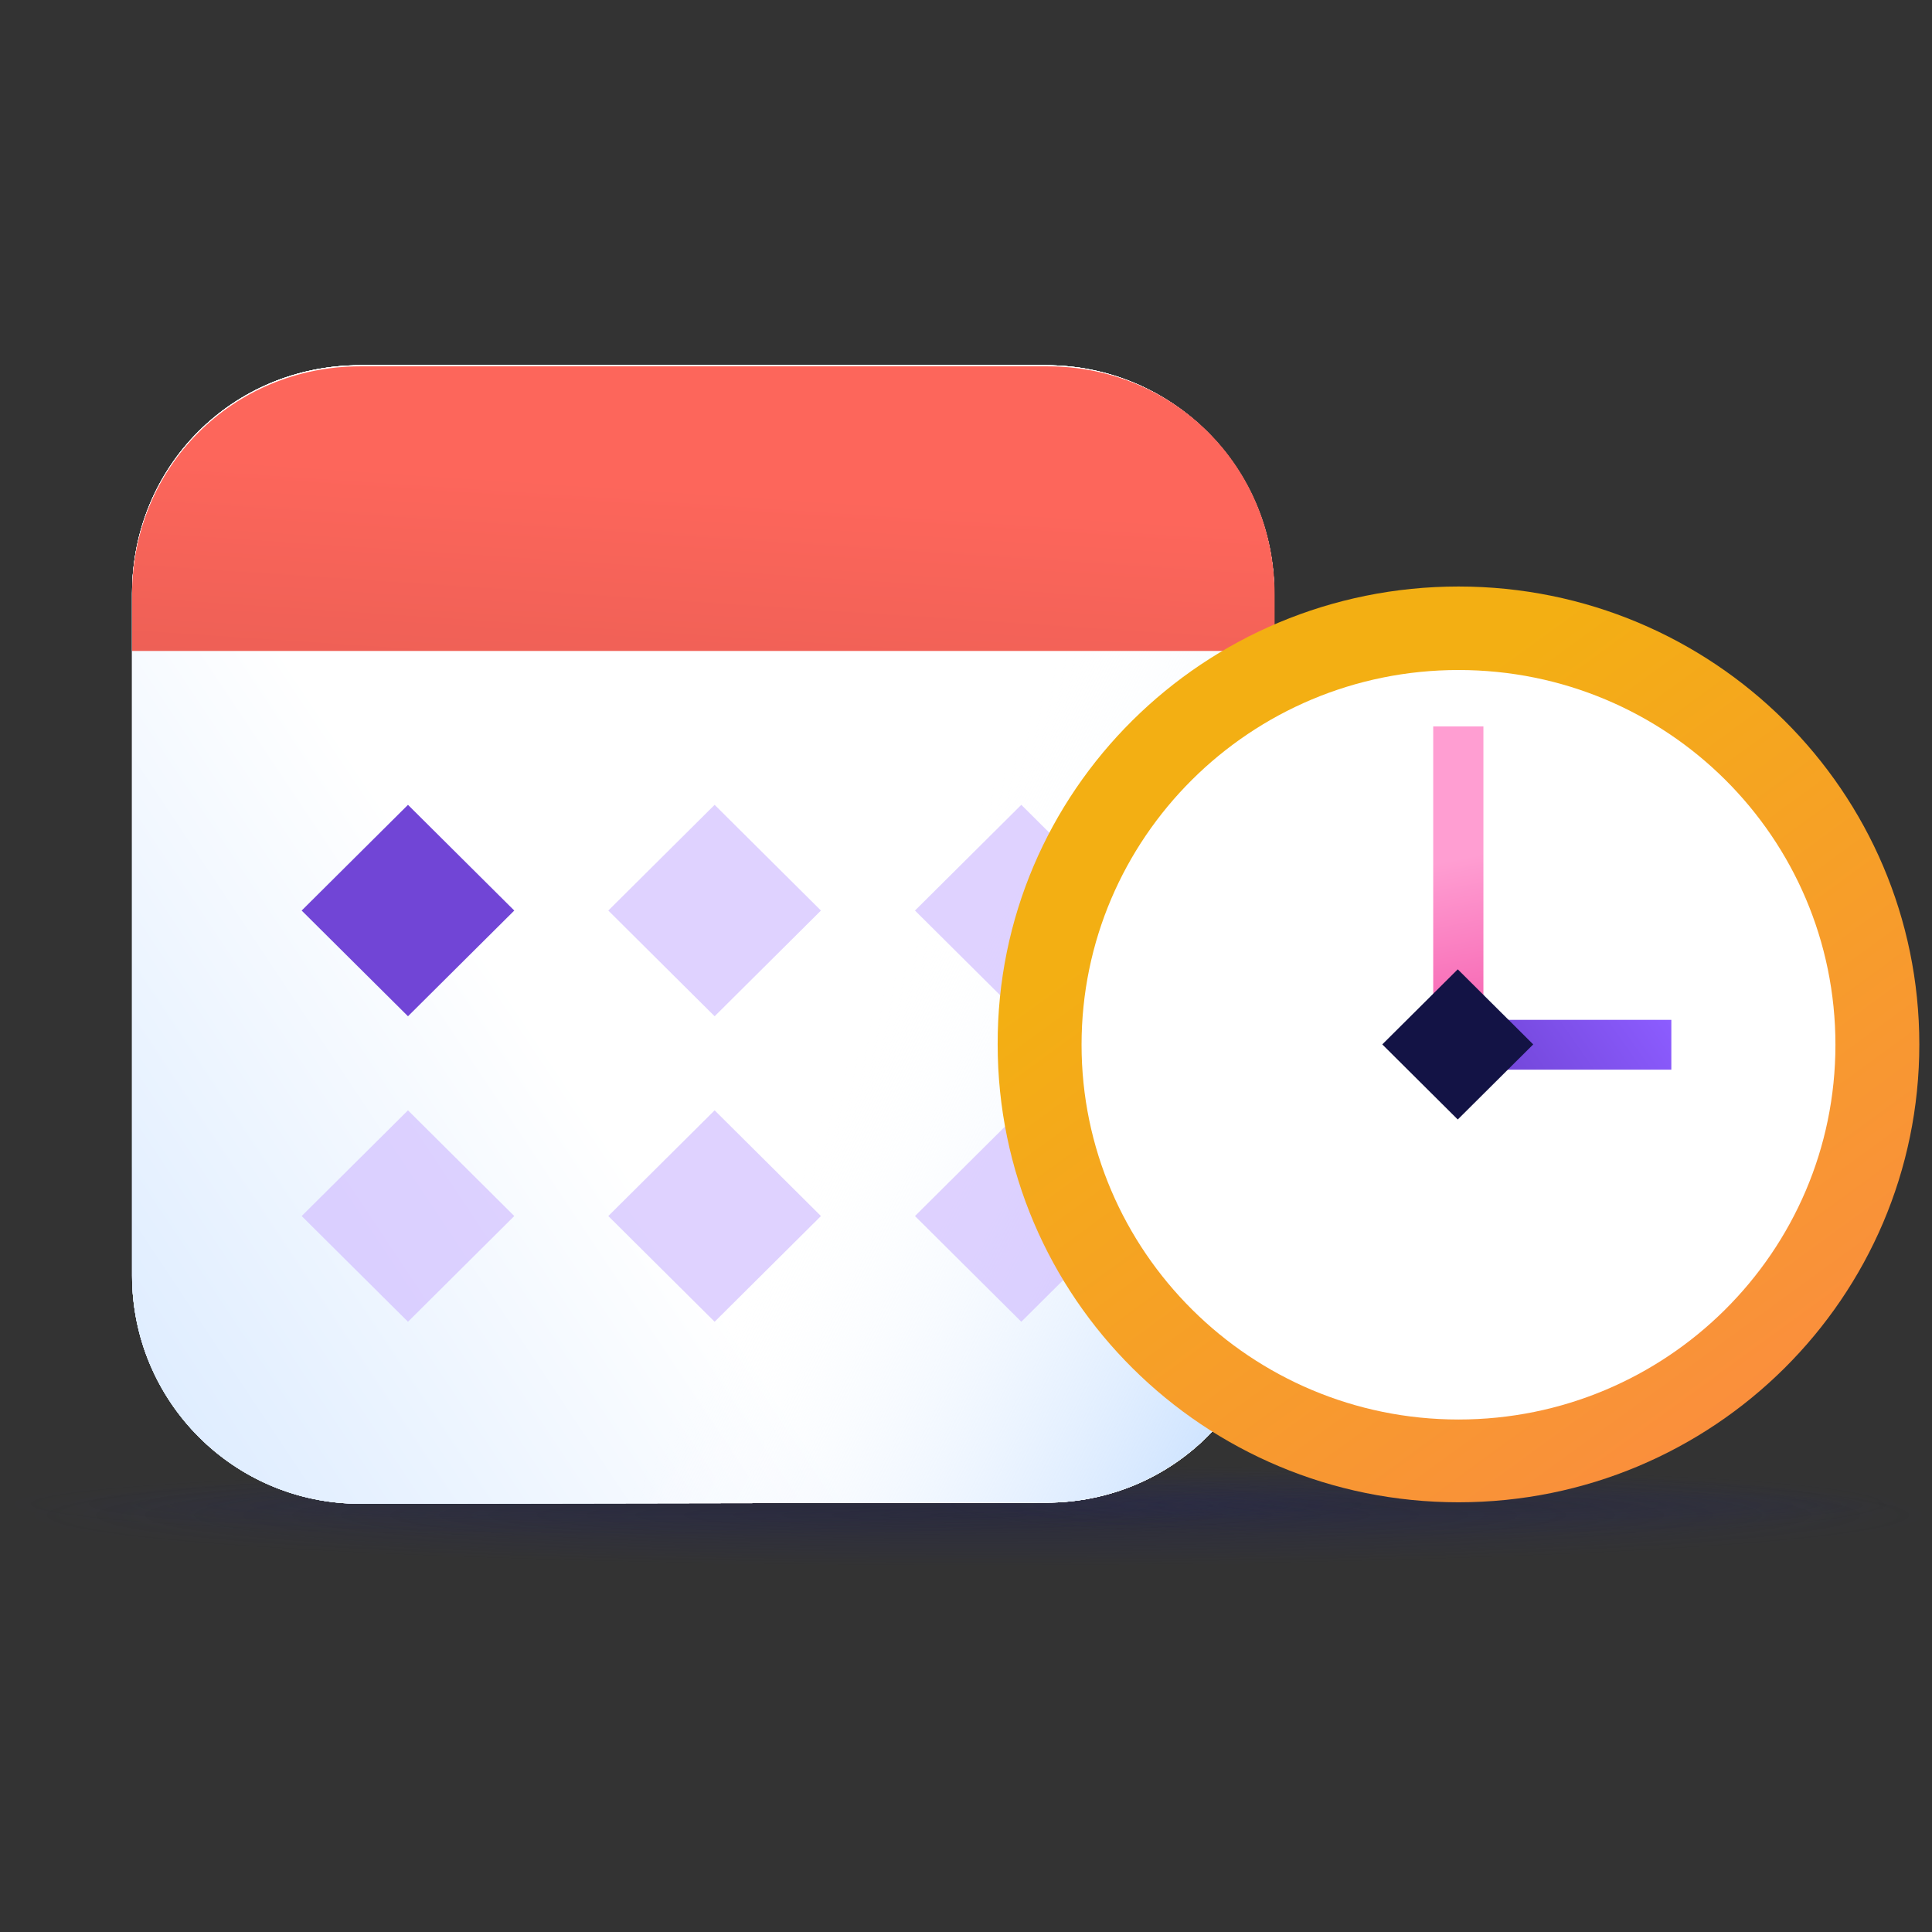 <svg width="64" height="64" viewBox="0 0 64 64" fill="none" xmlns="http://www.w3.org/2000/svg">
<rect x="0" y="0" width="64" height="64" fill="#333333" stroke="none"/>
<g id="Calendar and clock" clip-path="url(#clip0_23077_12782)">
<g id="Illustration">
<path id="Vector" opacity="0.75" d="M32.545 51.901C49.913 51.901 64 51.136 64 50.202C64 49.268 49.913 48.503 32.545 48.503C15.177 48.503 1.089 49.268 1.089 50.202C1.089 51.136 15.177 51.901 32.545 51.901Z" fill="url(#paint0_radial_23077_12782)"/>
<g id="Group" opacity="0.3">
<path id="Vector_2" opacity="0.8" d="M23.052 50.946C35.784 50.946 46.105 50.439 46.105 49.814C46.105 49.188 35.784 48.681 23.052 48.681C10.321 48.681 6.10352e-05 49.188 6.10352e-05 49.814C6.10352e-05 50.439 10.321 50.946 23.052 50.946Z" fill="url(#paint1_radial_23077_12782)"/>
<path id="Vector_3" opacity="0.64" d="M24.712 50.437C36.085 50.437 45.305 50.183 45.305 49.871C45.305 49.558 36.085 49.304 24.712 49.304C13.339 49.304 4.119 49.558 4.119 49.871C4.119 50.183 13.339 50.437 24.712 50.437Z" fill="url(#paint2_radial_23077_12782)"/>
</g>
<g id="Group_2" opacity="0.3">
<path id="Vector_4" opacity="0.8" d="M46.945 50.946C55.874 50.946 63.113 50.439 63.113 49.814C63.113 49.188 55.874 48.681 46.945 48.681C38.015 48.681 30.777 49.188 30.777 49.814C30.777 50.439 38.015 50.946 46.945 50.946Z" fill="url(#paint3_radial_23077_12782)"/>
<path id="Vector_5" opacity="0.64" d="M48.109 50.437C56.086 50.437 62.552 50.183 62.552 49.871C62.552 49.558 56.086 49.304 48.109 49.304C40.132 49.304 33.665 49.558 33.665 49.871C33.665 50.183 40.132 50.437 48.109 50.437Z" fill="url(#paint4_radial_23077_12782)"/>
</g>
<g id="Group 5066">
<g id="Vector_6">
<path d="M34.651 49.777C38.849 49.777 42.211 46.428 42.211 42.218V19.659C42.211 15.485 38.837 12.099 34.651 12.099H11.934C7.7 12.099 4.375 15.448 4.375 19.659V42.254C4.375 46.428 7.748 49.814 11.934 49.814L34.663 49.777H34.651Z" fill="url(#paint5_linear_23077_12782)"/>
<path d="M34.651 49.777C38.849 49.777 42.211 46.428 42.211 42.218V19.659C42.211 15.485 38.837 12.099 34.651 12.099H11.934C7.7 12.099 4.375 15.448 4.375 19.659V42.254C4.375 46.428 7.748 49.814 11.934 49.814L34.663 49.777H34.651Z" fill="url(#paint6_linear_23077_12782)"/>
<path d="M34.651 49.777C38.849 49.777 42.211 46.428 42.211 42.218V19.659C42.211 15.485 38.837 12.099 34.651 12.099H11.934C7.7 12.099 4.375 15.448 4.375 19.659V42.254C4.375 46.428 7.748 49.814 11.934 49.814L34.663 49.777H34.651Z" fill="url(#paint7_linear_23077_12782)"/>
</g>
<g id="Vector_7">
<path d="M34.651 49.777C38.849 49.777 42.211 46.428 42.211 42.218V19.659C42.211 15.485 38.837 12.099 34.651 12.099H11.934C7.7 12.099 4.375 15.448 4.375 19.659V42.254C4.375 46.428 7.748 49.814 11.934 49.814L34.663 49.777H34.651Z" fill="url(#paint8_linear_23077_12782)"/>
<path d="M34.651 49.777C38.849 49.777 42.211 46.428 42.211 42.218V19.659C42.211 15.485 38.837 12.099 34.651 12.099H11.934C7.7 12.099 4.375 15.448 4.375 19.659V42.254C4.375 46.428 7.748 49.814 11.934 49.814L34.663 49.777H34.651Z" fill="url(#paint9_linear_23077_12782)"/>
<path d="M34.651 49.777C38.849 49.777 42.211 46.428 42.211 42.218V19.659C42.211 15.485 38.837 12.099 34.651 12.099H11.934C7.7 12.099 4.375 15.448 4.375 19.659V42.254C4.375 46.428 7.748 49.814 11.934 49.814L34.663 49.777H34.651Z" fill="url(#paint10_linear_23077_12782)"/>
</g>
<g id="Group 5065">
<path id="Vector_8" opacity="0.7" d="M20.151 30.163L23.673 26.661L27.195 30.163L23.673 33.665L20.151 30.163Z" fill="#D2BFFF"/>
<path id="Vector_9" opacity="0.7" d="M20.151 40.283L23.673 36.781L27.195 40.283L23.673 43.785L20.151 40.283Z" fill="#D2BFFF"/>
<path id="Vector_10" d="M9.993 30.163L13.515 26.661L17.036 30.163L13.515 33.665L9.993 30.163Z" fill="#7145D6"/>
<path id="Vector_11" opacity="0.7" d="M9.993 40.283L13.515 36.781L17.036 40.283L13.515 43.785L9.993 40.283Z" fill="#D2BFFF"/>
<path id="Vector_12" opacity="0.7" d="M30.31 30.163L33.832 26.661L37.353 30.163L33.832 33.665L30.31 30.163Z" fill="#D2BFFF"/>
<path id="Vector_13" opacity="0.7" d="M30.31 40.283L33.832 36.781L37.353 40.283L33.832 43.785L30.31 40.283Z" fill="#D2BFFF"/>
</g>
<path id="Vector_14" d="M34.699 12.135H11.934C7.7 12.135 4.375 15.484 4.375 19.695V21.564H42.223V19.695C42.223 15.448 38.886 12.135 34.699 12.135Z" fill="url(#paint11_linear_23077_12782)"/>
<path id="Vector_15" d="M48.315 19.429C56.748 19.429 63.58 26.212 63.58 34.597C63.58 42.982 56.748 49.765 48.315 49.765C39.881 49.765 33.049 42.982 33.049 34.597C33.025 26.212 39.881 19.429 48.315 19.429Z" fill="url(#paint12_linear_23077_12782)"/>
<path id="Vector_16" d="M48.315 47.023C55.195 47.023 60.801 41.477 60.801 34.609C60.801 27.741 55.219 22.195 48.315 22.195C41.41 22.195 35.828 27.765 35.828 34.609C35.828 41.453 41.434 47.023 48.315 47.023Z" fill="white"/>
<path id="Vector_17" d="M49.14 24.064H47.477V34.597H49.14V24.064Z" fill="url(#paint13_linear_23077_12782)"/>
<path id="Vector_18" d="M55.365 33.784H48.315V35.434H55.365V33.784Z" fill="url(#paint14_linear_23077_12782)"/>
<path id="Vector_19" d="M48.29 37.085L50.79 34.597L48.29 32.11L45.79 34.597L48.29 37.085Z" fill="#131345"/>
</g>
</g>
</g>
<defs>
<radialGradient id="paint0_radial_23077_12782" cx="0" cy="0" r="1" gradientUnits="userSpaceOnUse" gradientTransform="translate(32.399 50.19) rotate(90) scale(1.699 31.455)">
<stop stop-color="#212240" stop-opacity="0.51"/>
<stop offset="1" stop-color="#23266A" stop-opacity="0"/>
</radialGradient>
<radialGradient id="paint1_radial_23077_12782" cx="0" cy="0" r="1" gradientUnits="userSpaceOnUse" gradientTransform="translate(23.05 49.819) rotate(90) scale(1.133 23.052)">
<stop stop-color="#212240"/>
<stop offset="1" stop-color="#23266A" stop-opacity="0"/>
</radialGradient>
<radialGradient id="paint2_radial_23077_12782" cx="0" cy="0" r="1" gradientUnits="userSpaceOnUse" gradientTransform="translate(24.704 49.876) rotate(90) scale(0.566 20.565)">
<stop stop-color="#212240"/>
<stop offset="1" stop-color="#23266A" stop-opacity="0"/>
</radialGradient>
<radialGradient id="paint3_radial_23077_12782" cx="0" cy="0" r="1" gradientUnits="userSpaceOnUse" gradientTransform="translate(46.943 49.819) rotate(90) scale(1.133 16.168)">
<stop stop-color="#212240"/>
<stop offset="1" stop-color="#23266A" stop-opacity="0"/>
</radialGradient>
<radialGradient id="paint4_radial_23077_12782" cx="0" cy="0" r="1" gradientUnits="userSpaceOnUse" gradientTransform="translate(48.103 49.876) rotate(90) scale(0.566 14.424)">
<stop stop-color="#212240"/>
<stop offset="1" stop-color="#23266A" stop-opacity="0"/>
</radialGradient>
<linearGradient id="paint5_linear_23077_12782" x1="-14.883" y1="60.031" x2="19.701" y2="36.975" gradientUnits="userSpaceOnUse">
<stop stop-color="#B1D3FF"/>
<stop offset="1" stop-color="white"/>
</linearGradient>
<linearGradient id="paint6_linear_23077_12782" x1="-14.883" y1="60.031" x2="19.701" y2="36.975" gradientUnits="userSpaceOnUse">
<stop stop-color="#B1D3FF"/>
<stop offset="1" stop-color="white"/>
</linearGradient>
<linearGradient id="paint7_linear_23077_12782" x1="-14.883" y1="60.031" x2="19.701" y2="36.975" gradientUnits="userSpaceOnUse">
<stop stop-color="#B1D3FF"/>
<stop offset="1" stop-color="white"/>
</linearGradient>
<linearGradient id="paint8_linear_23077_12782" x1="-14.883" y1="60.031" x2="19.701" y2="36.975" gradientUnits="userSpaceOnUse">
<stop stop-color="#B1D3FF"/>
<stop offset="1" stop-color="white"/>
</linearGradient>
<linearGradient id="paint9_linear_23077_12782" x1="-14.883" y1="60.031" x2="19.701" y2="36.975" gradientUnits="userSpaceOnUse">
<stop stop-color="#B1D3FF"/>
<stop offset="1" stop-color="white"/>
</linearGradient>
<linearGradient id="paint10_linear_23077_12782" x1="45.79" y1="46.683" x2="26.982" y2="36.975" gradientUnits="userSpaceOnUse">
<stop stop-color="#B1D3FF"/>
<stop offset="1" stop-color="white" stop-opacity="0"/>
</linearGradient>
<linearGradient id="paint11_linear_23077_12782" x1="22.152" y1="37.764" x2="23.584" y2="16.188" gradientUnits="userSpaceOnUse">
<stop stop-color="#CC524A"/>
<stop offset="1" stop-color="#FD665B"/>
</linearGradient>
<linearGradient id="paint12_linear_23077_12782" x1="42.623" y1="26.794" x2="61.711" y2="53.03" gradientUnits="userSpaceOnUse">
<stop stop-color="#F3AF13"/>
<stop offset="1" stop-color="#FC8549"/>
</linearGradient>
<linearGradient id="paint13_linear_23077_12782" x1="48.145" y1="28.481" x2="49.334" y2="34.451" gradientUnits="userSpaceOnUse">
<stop stop-color="#FF9ED2"/>
<stop offset="1" stop-color="#F55DAE"/>
</linearGradient>
<linearGradient id="paint14_linear_23077_12782" x1="54.54" y1="32.704" x2="49.661" y2="36.126" gradientUnits="userSpaceOnUse">
<stop stop-color="#8C5CFF"/>
<stop offset="1" stop-color="#7145D6"/>
</linearGradient>
<clipPath id="clip0_23077_12782">
<rect width="64" height="64" fill="white"/>
</clipPath>
</defs>
</svg>
